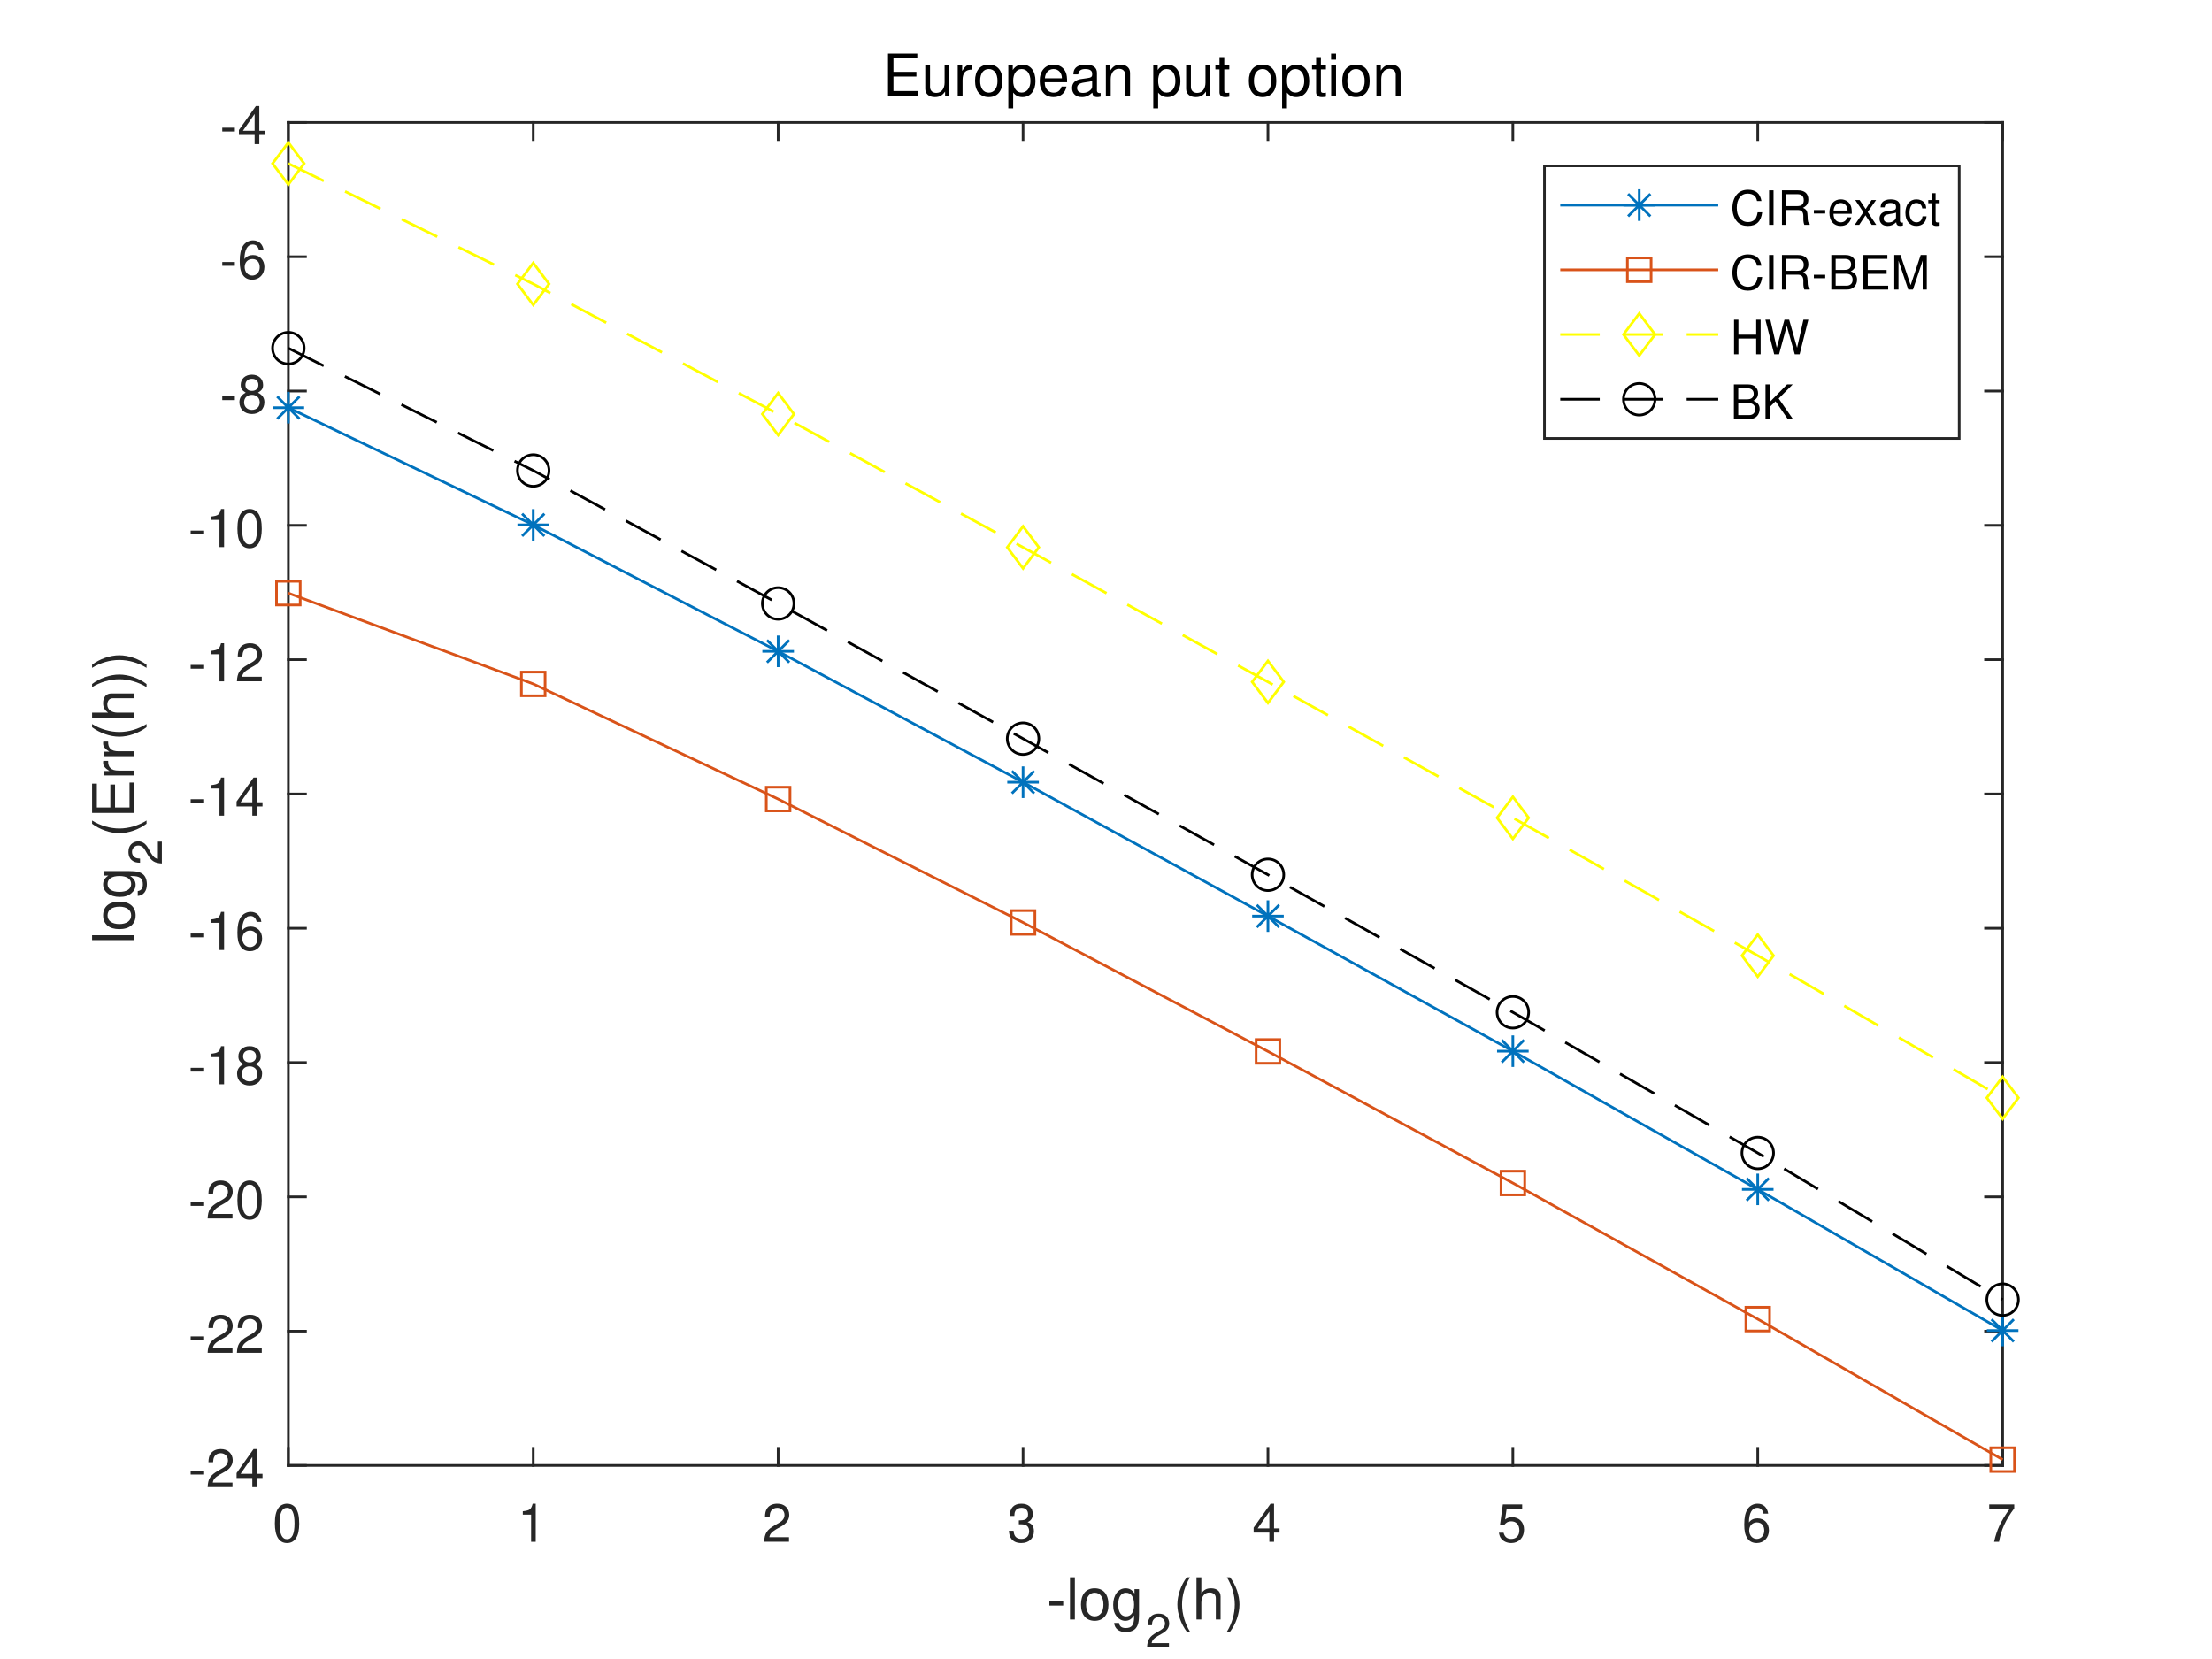 <?xml version="1.0" encoding="UTF-8"?>
<svg xmlns="http://www.w3.org/2000/svg" xmlns:xlink="http://www.w3.org/1999/xlink" width="419.999" height="314.999" viewBox="0 0 419.999 314.999">
<defs>
<g>
<g id="glyph-0-0">
<path d="M 2.75 -7.234 C 2.094 -7.234 1.484 -6.938 1.125 -6.438 C 0.656 -5.797 0.438 -4.844 0.438 -3.5 C 0.438 -1.062 1.234 0.234 2.75 0.234 C 4.25 0.234 5.062 -1.062 5.062 -3.438 C 5.062 -4.844 4.844 -5.781 4.375 -6.438 C 4.016 -6.938 3.422 -7.234 2.75 -7.234 Z M 2.75 -6.453 C 3.703 -6.453 4.172 -5.484 4.172 -3.516 C 4.172 -1.453 3.703 -0.5 2.734 -0.5 C 1.797 -0.5 1.328 -1.5 1.328 -3.484 C 1.328 -5.484 1.797 -6.453 2.75 -6.453 Z M 2.75 -6.453 "/>
</g>
<g id="glyph-0-1">
<path d="M 2.594 -5.156 L 2.594 0 L 3.469 0 L 3.469 -7.234 L 2.891 -7.234 C 2.578 -6.125 2.375 -5.969 1.016 -5.797 L 1.016 -5.156 Z M 2.594 -5.156 "/>
</g>
<g id="glyph-0-2">
<path d="M 5.062 -0.875 L 1.328 -0.875 C 1.422 -1.469 1.734 -1.844 2.609 -2.375 L 3.609 -2.938 C 4.594 -3.484 5.109 -4.234 5.109 -5.125 C 5.109 -5.719 4.875 -6.281 4.453 -6.672 C 4.031 -7.047 3.516 -7.234 2.844 -7.234 C 1.938 -7.234 1.266 -6.906 0.875 -6.297 C 0.625 -5.906 0.516 -5.453 0.5 -4.734 L 1.375 -4.734 C 1.406 -5.219 1.469 -5.516 1.594 -5.75 C 1.812 -6.188 2.281 -6.453 2.812 -6.453 C 3.609 -6.453 4.203 -5.875 4.203 -5.094 C 4.203 -4.516 3.875 -4.016 3.25 -3.656 L 2.328 -3.125 C 0.844 -2.266 0.422 -1.594 0.344 -0.016 L 5.062 -0.016 Z M 5.062 -0.875 "/>
</g>
<g id="glyph-0-3">
<path d="M 2.203 -3.328 L 2.688 -3.328 C 3.656 -3.328 4.156 -2.875 4.156 -2.016 C 4.156 -1.094 3.609 -0.547 2.703 -0.547 C 1.734 -0.547 1.266 -1.047 1.203 -2.094 L 0.312 -2.094 C 0.359 -1.516 0.453 -1.141 0.625 -0.812 C 1 -0.125 1.688 0.234 2.656 0.234 C 4.125 0.234 5.062 -0.656 5.062 -2.016 C 5.062 -2.938 4.703 -3.438 3.859 -3.734 C 4.516 -4.016 4.844 -4.516 4.844 -5.234 C 4.844 -6.484 4.047 -7.234 2.688 -7.234 C 1.266 -7.234 0.5 -6.438 0.469 -4.906 L 1.344 -4.906 C 1.359 -5.344 1.406 -5.594 1.516 -5.812 C 1.703 -6.219 2.156 -6.453 2.703 -6.453 C 3.484 -6.453 3.953 -5.984 3.953 -5.203 C 3.953 -4.703 3.766 -4.391 3.375 -4.219 C 3.141 -4.125 2.812 -4.078 2.203 -4.062 Z M 2.203 -3.328 "/>
</g>
<g id="glyph-0-4">
<path d="M 3.266 -1.75 L 3.266 0 L 4.156 0 L 4.156 -1.75 L 5.203 -1.75 L 5.203 -2.547 L 4.156 -2.547 L 4.156 -7.234 L 3.5 -7.234 L 0.281 -2.688 L 0.281 -1.75 Z M 3.266 -2.547 L 1.047 -2.547 L 3.266 -5.734 Z M 3.266 -2.547 "/>
</g>
<g id="glyph-0-5">
<path d="M 4.766 -7.094 L 1.094 -7.094 L 0.562 -3.234 L 1.375 -3.234 C 1.797 -3.719 2.125 -3.891 2.688 -3.891 C 3.641 -3.891 4.234 -3.234 4.234 -2.188 C 4.234 -1.172 3.641 -0.547 2.688 -0.547 C 1.906 -0.547 1.438 -0.938 1.234 -1.734 L 0.344 -1.734 C 0.469 -1.156 0.562 -0.875 0.781 -0.625 C 1.188 -0.078 1.906 0.234 2.703 0.234 C 4.125 0.234 5.125 -0.812 5.125 -2.312 C 5.125 -3.703 4.203 -4.672 2.844 -4.672 C 2.344 -4.672 1.938 -4.547 1.531 -4.234 L 1.812 -6.219 L 4.766 -6.219 Z M 4.766 -7.094 "/>
</g>
<g id="glyph-0-6">
<path d="M 4.984 -5.344 C 4.812 -6.531 4.047 -7.234 2.969 -7.234 C 2.188 -7.234 1.484 -6.844 1.062 -6.203 C 0.625 -5.484 0.438 -4.609 0.438 -3.297 C 0.438 -2.078 0.594 -1.312 1.031 -0.672 C 1.406 -0.078 2.031 0.234 2.812 0.234 C 4.156 0.234 5.125 -0.781 5.125 -2.188 C 5.125 -3.516 4.234 -4.453 2.953 -4.453 C 2.266 -4.453 1.703 -4.203 1.328 -3.672 C 1.344 -5.453 1.906 -6.453 2.906 -6.453 C 3.531 -6.453 3.953 -6.047 4.094 -5.344 Z M 2.844 -3.688 C 3.703 -3.688 4.234 -3.078 4.234 -2.125 C 4.234 -1.203 3.625 -0.547 2.812 -0.547 C 2 -0.547 1.375 -1.234 1.375 -2.156 C 1.375 -3.062 1.984 -3.688 2.844 -3.688 Z M 2.844 -3.688 "/>
</g>
<g id="glyph-0-7">
<path d="M 5.203 -7.094 L 0.453 -7.094 L 0.453 -6.219 L 4.297 -6.219 C 2.594 -3.812 1.906 -2.328 1.375 0 L 2.312 0 C 2.703 -2.266 3.594 -4.219 5.203 -6.344 Z M 5.203 -7.094 "/>
</g>
<g id="glyph-0-8">
<path d="M 2.844 -3.125 L 0.453 -3.125 L 0.453 -2.406 L 2.844 -2.406 Z M 2.844 -3.125 "/>
</g>
<g id="glyph-0-9">
<path d="M 3.906 -3.812 C 4.656 -4.266 4.875 -4.625 4.875 -5.297 C 4.875 -6.438 4.016 -7.234 2.75 -7.234 C 1.5 -7.234 0.625 -6.438 0.625 -5.312 C 0.625 -4.625 0.844 -4.266 1.578 -3.812 C 0.766 -3.406 0.375 -2.812 0.375 -2.016 C 0.375 -0.688 1.344 0.234 2.75 0.234 C 4.156 0.234 5.125 -0.688 5.125 -2.016 C 5.125 -2.812 4.734 -3.406 3.906 -3.812 Z M 2.75 -6.453 C 3.5 -6.453 3.984 -6 3.984 -5.281 C 3.984 -4.594 3.484 -4.156 2.75 -4.156 C 2 -4.156 1.516 -4.594 1.516 -5.297 C 1.516 -6 2 -6.453 2.75 -6.453 Z M 2.75 -3.406 C 3.625 -3.406 4.234 -2.828 4.234 -1.984 C 4.234 -1.125 3.641 -0.547 2.734 -0.547 C 1.875 -0.547 1.266 -1.141 1.266 -1.984 C 1.266 -2.844 1.859 -3.406 2.75 -3.406 Z M 2.75 -3.406 "/>
</g>
<g id="glyph-1-0">
<path d="M 3.125 -3.438 L 0.5 -3.438 L 0.5 -2.641 L 3.125 -2.641 Z M 3.125 -3.438 "/>
</g>
<g id="glyph-1-1">
<path d="M 1.672 -8.016 L 0.75 -8.016 L 0.75 0 L 1.672 0 Z M 1.672 -8.016 "/>
</g>
<g id="glyph-1-2">
<path d="M 2.984 -5.922 C 1.359 -5.922 0.391 -4.781 0.391 -2.844 C 0.391 -0.891 1.359 0.25 3 0.25 C 4.625 0.25 5.609 -0.906 5.609 -2.797 C 5.609 -4.797 4.656 -5.922 2.984 -5.922 Z M 3 -5.078 C 4.031 -5.078 4.656 -4.234 4.656 -2.812 C 4.656 -1.438 4.016 -0.594 3 -0.594 C 1.984 -0.594 1.359 -1.438 1.359 -2.844 C 1.359 -4.234 1.984 -5.078 3 -5.078 Z M 3 -5.078 "/>
</g>
<g id="glyph-1-3">
<path d="M 4.438 -5.766 L 4.438 -4.922 C 3.984 -5.625 3.469 -5.922 2.75 -5.922 C 1.359 -5.922 0.391 -4.625 0.391 -2.781 C 0.391 -1.812 0.609 -1.109 1.109 -0.531 C 1.547 -0.016 2.094 0.25 2.688 0.25 C 3.375 0.25 3.875 -0.062 4.359 -0.781 L 4.359 -0.484 C 4.359 1.062 3.922 1.625 2.781 1.625 C 2 1.625 1.594 1.312 1.5 0.656 L 0.578 0.656 C 0.656 1.734 1.5 2.391 2.766 2.391 C 3.609 2.391 4.312 2.125 4.688 1.656 C 5.125 1.125 5.297 0.406 5.297 -0.953 L 5.297 -5.766 Z M 2.844 -5.078 C 3.812 -5.078 4.359 -4.266 4.359 -2.812 C 4.359 -1.406 3.797 -0.594 2.844 -0.594 C 1.891 -0.594 1.344 -1.422 1.344 -2.844 C 1.344 -4.25 1.891 -5.078 2.844 -5.078 Z M 2.844 -5.078 "/>
</g>
<g id="glyph-1-4">
<path d="M 2.594 -8.016 C 1.5 -6.578 0.797 -4.578 0.797 -2.844 C 0.797 -1.109 1.5 0.891 2.594 2.328 L 3.203 2.328 C 2.234 0.766 1.688 -1.094 1.688 -2.844 C 1.688 -4.594 2.234 -6.453 3.203 -8.016 Z M 2.594 -8.016 "/>
</g>
<g id="glyph-1-5">
<path d="M 0.766 -8.016 L 0.766 0 L 1.688 0 L 1.688 -3.172 C 1.688 -4.359 2.297 -5.125 3.25 -5.125 C 3.547 -5.125 3.844 -5.031 4.062 -4.875 C 4.328 -4.672 4.438 -4.406 4.438 -4 L 4.438 0 L 5.344 0 L 5.344 -4.359 C 5.344 -5.328 4.656 -5.922 3.531 -5.922 C 2.719 -5.922 2.219 -5.672 1.688 -4.969 L 1.688 -8.016 Z M 0.766 -8.016 "/>
</g>
<g id="glyph-1-6">
<path d="M 1.016 2.328 C 2.125 0.891 2.812 -1.109 2.812 -2.844 C 2.812 -4.578 2.125 -6.578 1.016 -8.016 L 0.422 -8.016 C 1.391 -6.453 1.922 -4.594 1.922 -2.844 C 1.922 -1.094 1.391 0.766 0.422 2.328 Z M 1.016 2.328 "/>
</g>
<g id="glyph-1-7">
<path d="M 2.016 -3.656 L 6.375 -3.656 L 6.375 -4.547 L 2.016 -4.547 L 2.016 -7.109 L 6.547 -7.109 L 6.547 -8.016 L 0.984 -8.016 L 0.984 0 L 6.75 0 L 6.75 -0.906 L 2.016 -0.906 Z M 2.016 -3.656 "/>
</g>
<g id="glyph-1-8">
<path d="M 5.297 0 L 5.297 -5.766 L 4.391 -5.766 L 4.391 -2.5 C 4.391 -1.312 3.766 -0.547 2.812 -0.547 C 2.094 -0.547 1.625 -0.984 1.625 -1.688 L 1.625 -5.766 L 0.719 -5.766 L 0.719 -1.312 C 0.719 -0.359 1.438 0.25 2.547 0.25 C 3.406 0.25 3.938 -0.047 4.484 -0.797 L 4.484 0 Z M 5.297 0 "/>
</g>
<g id="glyph-1-9">
<path d="M 0.766 -5.766 L 0.766 0 L 1.688 0 L 1.688 -2.984 C 1.688 -4.375 2.266 -5 3.531 -4.969 L 3.531 -5.891 C 3.375 -5.922 3.281 -5.922 3.172 -5.922 C 2.578 -5.922 2.141 -5.578 1.609 -4.719 L 1.609 -5.766 Z M 0.766 -5.766 "/>
</g>
<g id="glyph-1-10">
<path d="M 0.594 2.391 L 1.516 2.391 L 1.516 -0.609 C 2 -0.016 2.547 0.25 3.281 0.25 C 4.781 0.25 5.75 -0.953 5.75 -2.781 C 5.75 -4.719 4.812 -5.922 3.281 -5.922 C 2.5 -5.922 1.875 -5.578 1.438 -4.891 L 1.438 -5.766 L 0.594 -5.766 Z M 3.125 -5.078 C 4.141 -5.078 4.797 -4.188 4.797 -2.812 C 4.797 -1.5 4.125 -0.609 3.125 -0.609 C 2.141 -0.609 1.516 -1.484 1.516 -2.844 C 1.516 -4.188 2.141 -5.078 3.125 -5.078 Z M 3.125 -5.078 "/>
</g>
<g id="glyph-1-11">
<path d="M 5.641 -2.578 C 5.641 -3.453 5.578 -3.984 5.406 -4.406 C 5.031 -5.359 4.156 -5.922 3.078 -5.922 C 1.469 -5.922 0.438 -4.703 0.438 -2.812 C 0.438 -0.906 1.438 0.25 3.062 0.25 C 4.375 0.25 5.297 -0.5 5.516 -1.75 L 4.594 -1.75 C 4.344 -0.984 3.828 -0.594 3.094 -0.594 C 2.516 -0.594 2.016 -0.859 1.703 -1.344 C 1.484 -1.672 1.406 -2 1.391 -2.578 Z M 1.422 -3.328 C 1.5 -4.391 2.141 -5.078 3.062 -5.078 C 4 -5.078 4.656 -4.359 4.656 -3.328 Z M 1.422 -3.328 "/>
</g>
<g id="glyph-1-12">
<path d="M 5.891 -0.531 C 5.781 -0.516 5.734 -0.516 5.688 -0.516 C 5.375 -0.516 5.188 -0.688 5.188 -0.969 L 5.188 -4.359 C 5.188 -5.375 4.438 -5.922 3.031 -5.922 C 2.172 -5.922 1.5 -5.688 1.109 -5.266 C 0.844 -4.969 0.734 -4.625 0.719 -4.062 L 1.641 -4.062 C 1.719 -4.766 2.141 -5.078 2.984 -5.078 C 3.828 -5.078 4.281 -4.781 4.281 -4.219 L 4.281 -3.984 C 4.266 -3.594 4.062 -3.438 3.328 -3.344 C 2.031 -3.172 1.828 -3.141 1.469 -2.984 C 0.797 -2.703 0.469 -2.203 0.469 -1.453 C 0.469 -0.406 1.188 0.25 2.359 0.25 C 3.078 0.25 3.656 0 4.312 -0.594 C 4.375 0 4.656 0.25 5.266 0.25 C 5.453 0.25 5.578 0.234 5.891 0.156 Z M 4.281 -1.812 C 4.281 -1.5 4.188 -1.312 3.922 -1.062 C 3.547 -0.719 3.094 -0.547 2.547 -0.547 C 1.844 -0.547 1.422 -0.891 1.422 -1.469 C 1.422 -2.078 1.812 -2.391 2.812 -2.531 C 3.781 -2.656 3.969 -2.703 4.281 -2.844 Z M 4.281 -1.812 "/>
</g>
<g id="glyph-1-13">
<path d="M 0.766 -5.766 L 0.766 0 L 1.688 0 L 1.688 -3.172 C 1.688 -4.359 2.312 -5.125 3.25 -5.125 C 3.984 -5.125 4.438 -4.688 4.438 -4 L 4.438 0 L 5.359 0 L 5.359 -4.359 C 5.359 -5.312 4.641 -5.922 3.531 -5.922 C 2.672 -5.922 2.125 -5.594 1.609 -4.797 L 1.609 -5.766 Z M 0.766 -5.766 "/>
</g>
<g id="glyph-1-14">
</g>
<g id="glyph-1-15">
<path d="M 2.797 -5.766 L 1.844 -5.766 L 1.844 -7.344 L 0.938 -7.344 L 0.938 -5.766 L 0.156 -5.766 L 0.156 -5.016 L 0.938 -5.016 L 0.938 -0.656 C 0.938 -0.062 1.328 0.25 2.047 0.25 C 2.281 0.25 2.484 0.234 2.797 0.172 L 2.797 -0.594 C 2.656 -0.562 2.547 -0.547 2.359 -0.547 C 1.953 -0.547 1.844 -0.656 1.844 -1.062 L 1.844 -5.016 L 2.797 -5.016 Z M 2.797 -5.766 "/>
</g>
<g id="glyph-1-16">
<path d="M 1.656 -5.766 L 0.734 -5.766 L 0.734 0 L 1.656 0 Z M 1.656 -8.016 L 0.719 -8.016 L 0.719 -6.859 L 1.656 -6.859 Z M 1.656 -8.016 "/>
</g>
<g id="glyph-2-0">
<path d="M 4.453 -0.766 L 1.172 -0.766 C 1.25 -1.297 1.531 -1.625 2.297 -2.094 L 3.172 -2.594 C 4.047 -3.062 4.5 -3.719 4.5 -4.5 C 4.5 -5.031 4.281 -5.531 3.922 -5.875 C 3.547 -6.203 3.094 -6.359 2.5 -6.359 C 1.703 -6.359 1.125 -6.078 0.781 -5.531 C 0.547 -5.203 0.453 -4.797 0.438 -4.156 L 1.219 -4.156 C 1.234 -4.594 1.297 -4.844 1.406 -5.062 C 1.594 -5.438 2 -5.688 2.469 -5.688 C 3.172 -5.688 3.703 -5.172 3.703 -4.484 C 3.703 -3.969 3.406 -3.531 2.859 -3.219 L 2.047 -2.75 C 0.75 -2 0.375 -1.406 0.297 -0.016 L 4.453 -0.016 Z M 4.453 -0.766 "/>
</g>
<g id="glyph-3-0">
<path d="M -8.016 -1.672 L -8.016 -0.75 L 0 -0.75 L 0 -1.672 Z M -8.016 -1.672 "/>
</g>
<g id="glyph-3-1">
<path d="M -5.922 -2.984 C -5.922 -1.359 -4.781 -0.391 -2.844 -0.391 C -0.891 -0.391 0.25 -1.359 0.25 -3 C 0.25 -4.625 -0.906 -5.609 -2.797 -5.609 C -4.797 -5.609 -5.922 -4.656 -5.922 -2.984 Z M -5.078 -3 C -5.078 -4.031 -4.234 -4.656 -2.812 -4.656 C -1.438 -4.656 -0.594 -4.016 -0.594 -3 C -0.594 -1.984 -1.438 -1.359 -2.844 -1.359 C -4.234 -1.359 -5.078 -1.984 -5.078 -3 Z M -5.078 -3 "/>
</g>
<g id="glyph-3-2">
<path d="M -5.766 -4.438 L -4.922 -4.438 C -5.625 -3.984 -5.922 -3.469 -5.922 -2.75 C -5.922 -1.359 -4.625 -0.391 -2.781 -0.391 C -1.812 -0.391 -1.109 -0.609 -0.531 -1.109 C -0.016 -1.547 0.25 -2.094 0.25 -2.688 C 0.25 -3.375 -0.062 -3.875 -0.781 -4.359 L -0.484 -4.359 C 1.062 -4.359 1.625 -3.922 1.625 -2.781 C 1.625 -2 1.312 -1.594 0.656 -1.5 L 0.656 -0.578 C 1.734 -0.656 2.391 -1.5 2.391 -2.766 C 2.391 -3.609 2.125 -4.312 1.656 -4.688 C 1.125 -5.125 0.406 -5.297 -0.953 -5.297 L -5.766 -5.297 Z M -5.078 -2.844 C -5.078 -3.812 -4.266 -4.359 -2.812 -4.359 C -1.406 -4.359 -0.594 -3.797 -0.594 -2.844 C -0.594 -1.891 -1.422 -1.344 -2.844 -1.344 C -4.25 -1.344 -5.078 -1.891 -5.078 -2.844 Z M -5.078 -2.844 "/>
</g>
<g id="glyph-3-3">
<path d="M -8.016 -2.594 C -6.578 -1.5 -4.578 -0.797 -2.844 -0.797 C -1.109 -0.797 0.891 -1.5 2.328 -2.594 L 2.328 -3.203 C 0.766 -2.234 -1.094 -1.688 -2.844 -1.688 C -4.594 -1.688 -6.453 -2.234 -8.016 -3.203 Z M -8.016 -2.594 "/>
</g>
<g id="glyph-3-4">
<path d="M -3.656 -2.016 L -3.656 -6.375 L -4.547 -6.375 L -4.547 -2.016 L -7.109 -2.016 L -7.109 -6.547 L -8.016 -6.547 L -8.016 -0.984 L 0 -0.984 L 0 -6.75 L -0.906 -6.75 L -0.906 -2.016 Z M -3.656 -2.016 "/>
</g>
<g id="glyph-3-5">
<path d="M -5.766 -0.766 L 0 -0.766 L 0 -1.688 L -2.984 -1.688 C -4.375 -1.688 -5 -2.266 -4.969 -3.531 L -5.891 -3.531 C -5.922 -3.375 -5.922 -3.281 -5.922 -3.172 C -5.922 -2.578 -5.578 -2.141 -4.719 -1.609 L -5.766 -1.609 Z M -5.766 -0.766 "/>
</g>
<g id="glyph-3-6">
<path d="M -8.016 -0.766 L 0 -0.766 L 0 -1.688 L -3.172 -1.688 C -4.359 -1.688 -5.125 -2.297 -5.125 -3.25 C -5.125 -3.547 -5.031 -3.844 -4.875 -4.062 C -4.672 -4.328 -4.406 -4.438 -4 -4.438 L 0 -4.438 L 0 -5.344 L -4.359 -5.344 C -5.328 -5.344 -5.922 -4.656 -5.922 -3.531 C -5.922 -2.719 -5.672 -2.219 -4.969 -1.688 L -8.016 -1.688 Z M -8.016 -0.766 "/>
</g>
<g id="glyph-3-7">
<path d="M 2.328 -1.016 C 0.891 -2.125 -1.109 -2.812 -2.844 -2.812 C -4.578 -2.812 -6.578 -2.125 -8.016 -1.016 L -8.016 -0.422 C -6.453 -1.391 -4.594 -1.922 -2.844 -1.922 C -1.094 -1.922 0.766 -1.391 2.328 -0.422 Z M 2.328 -1.016 "/>
</g>
<g id="glyph-4-0">
<path d="M -0.766 -4.453 L -0.766 -1.172 C -1.297 -1.25 -1.625 -1.531 -2.094 -2.297 L -2.594 -3.172 C -3.062 -4.047 -3.719 -4.5 -4.5 -4.5 C -5.031 -4.5 -5.531 -4.281 -5.875 -3.922 C -6.203 -3.547 -6.359 -3.094 -6.359 -2.5 C -6.359 -1.703 -6.078 -1.125 -5.531 -0.781 C -5.203 -0.547 -4.797 -0.453 -4.156 -0.438 L -4.156 -1.219 C -4.594 -1.234 -4.844 -1.297 -5.062 -1.406 C -5.438 -1.594 -5.688 -2 -5.688 -2.469 C -5.688 -3.172 -5.172 -3.703 -4.484 -3.703 C -3.969 -3.703 -3.531 -3.406 -3.219 -2.859 L -2.75 -2.047 C -2 -0.75 -1.406 -0.375 -0.016 -0.297 L -0.016 -4.453 Z M -0.766 -4.453 "/>
</g>
<g id="glyph-5-0">
<path d="M 5.953 -4.531 C 5.703 -5.969 4.875 -6.672 3.422 -6.672 C 2.547 -6.672 1.844 -6.391 1.344 -5.844 C 0.75 -5.203 0.438 -4.266 0.438 -3.203 C 0.438 -2.125 0.766 -1.203 1.375 -0.562 C 1.891 -0.031 2.531 0.203 3.391 0.203 C 5 0.203 5.891 -0.656 6.094 -2.391 L 5.234 -2.391 C 5.156 -1.938 5.062 -1.641 4.938 -1.375 C 4.656 -0.844 4.109 -0.531 3.406 -0.531 C 2.094 -0.531 1.266 -1.578 1.266 -3.219 C 1.266 -4.891 2.047 -5.938 3.328 -5.938 C 3.859 -5.938 4.359 -5.781 4.625 -5.516 C 4.875 -5.297 5 -5.016 5.109 -4.531 Z M 5.953 -4.531 "/>
</g>
<g id="glyph-5-1">
<path d="M 1.75 -6.562 L 0.906 -6.562 L 0.906 0 L 1.75 0 Z M 1.75 -6.562 "/>
</g>
<g id="glyph-5-2">
<path d="M 1.672 -2.828 L 3.828 -2.828 C 4.578 -2.828 4.906 -2.469 4.906 -1.656 L 4.906 -1.078 C 4.906 -0.672 4.984 -0.266 5.094 0 L 6.109 0 L 6.109 -0.203 C 5.797 -0.422 5.734 -0.656 5.719 -1.531 C 5.703 -2.609 5.531 -2.938 4.828 -3.234 C 5.562 -3.609 5.859 -4.047 5.859 -4.812 C 5.859 -5.938 5.156 -6.562 3.859 -6.562 L 0.844 -6.562 L 0.844 0 L 1.672 0 Z M 1.672 -3.562 L 1.672 -5.828 L 3.703 -5.828 C 4.172 -5.828 4.438 -5.75 4.641 -5.578 C 4.875 -5.375 4.984 -5.078 4.984 -4.703 C 4.984 -3.922 4.594 -3.562 3.703 -3.562 Z M 1.672 -3.562 "/>
</g>
<g id="glyph-5-3">
<path d="M 2.562 -2.812 L 0.406 -2.812 L 0.406 -2.156 L 2.562 -2.156 Z M 2.562 -2.812 "/>
</g>
<g id="glyph-5-4">
<path d="M 4.609 -2.109 C 4.609 -2.828 4.562 -3.266 4.422 -3.609 C 4.125 -4.391 3.406 -4.844 2.516 -4.844 C 1.203 -4.844 0.359 -3.859 0.359 -2.297 C 0.359 -0.734 1.172 0.203 2.5 0.203 C 3.578 0.203 4.328 -0.406 4.516 -1.438 L 3.766 -1.438 C 3.562 -0.812 3.125 -0.484 2.531 -0.484 C 2.047 -0.484 1.641 -0.703 1.391 -1.094 C 1.219 -1.375 1.156 -1.641 1.141 -2.109 Z M 1.156 -2.719 C 1.219 -3.594 1.75 -4.156 2.516 -4.156 C 3.281 -4.156 3.812 -3.562 3.812 -2.719 Z M 1.156 -2.719 "/>
</g>
<g id="glyph-5-5">
<path d="M 2.625 -2.438 L 4.219 -4.719 L 3.359 -4.719 L 2.234 -3 L 1.094 -4.719 L 0.25 -4.719 L 1.812 -2.406 L 0.156 0 L 1.016 0 L 2.203 -1.812 L 3.391 0 L 4.25 0 Z M 2.625 -2.438 "/>
</g>
<g id="glyph-5-6">
<path d="M 4.812 -0.438 C 4.734 -0.422 4.703 -0.422 4.656 -0.422 C 4.391 -0.422 4.25 -0.562 4.25 -0.797 L 4.25 -3.562 C 4.25 -4.406 3.641 -4.844 2.469 -4.844 C 1.781 -4.844 1.234 -4.656 0.906 -4.297 C 0.688 -4.062 0.609 -3.781 0.578 -3.328 L 1.344 -3.328 C 1.406 -3.891 1.75 -4.156 2.453 -4.156 C 3.125 -4.156 3.5 -3.906 3.5 -3.453 L 3.5 -3.266 C 3.484 -2.938 3.328 -2.812 2.719 -2.734 C 1.656 -2.594 1.5 -2.562 1.203 -2.453 C 0.656 -2.219 0.375 -1.797 0.375 -1.188 C 0.375 -0.328 0.969 0.203 1.922 0.203 C 2.516 0.203 3 0 3.531 -0.484 C 3.578 0 3.812 0.203 4.297 0.203 C 4.469 0.203 4.562 0.188 4.812 0.125 Z M 3.5 -1.484 C 3.5 -1.234 3.422 -1.078 3.203 -0.875 C 2.891 -0.594 2.531 -0.453 2.094 -0.453 C 1.5 -0.453 1.156 -0.734 1.156 -1.203 C 1.156 -1.703 1.484 -1.953 2.297 -2.062 C 3.094 -2.172 3.25 -2.219 3.5 -2.328 Z M 3.5 -1.484 "/>
</g>
<g id="glyph-5-7">
<path d="M 4.234 -3.125 C 4.203 -3.594 4.109 -3.891 3.922 -4.156 C 3.594 -4.594 3.031 -4.844 2.375 -4.844 C 1.094 -4.844 0.281 -3.844 0.281 -2.281 C 0.281 -0.75 1.094 0.203 2.359 0.203 C 3.484 0.203 4.203 -0.469 4.297 -1.625 L 3.531 -1.625 C 3.406 -0.859 3.031 -0.484 2.391 -0.484 C 1.562 -0.484 1.062 -1.156 1.062 -2.281 C 1.062 -3.453 1.547 -4.156 2.359 -4.156 C 3 -4.156 3.391 -3.781 3.484 -3.125 Z M 4.234 -3.125 "/>
</g>
<g id="glyph-5-8">
<path d="M 2.281 -4.719 L 1.516 -4.719 L 1.516 -6.016 L 0.766 -6.016 L 0.766 -4.719 L 0.125 -4.719 L 0.125 -4.109 L 0.766 -4.109 L 0.766 -0.547 C 0.766 -0.047 1.094 0.203 1.672 0.203 C 1.875 0.203 2.031 0.188 2.281 0.141 L 2.281 -0.484 C 2.172 -0.453 2.078 -0.453 1.922 -0.453 C 1.609 -0.453 1.516 -0.547 1.516 -0.875 L 1.516 -4.109 L 2.281 -4.109 Z M 2.281 -4.719 "/>
</g>
<g id="glyph-5-9">
<path d="M 0.719 0 L 3.672 0 C 4.297 0 4.75 -0.172 5.109 -0.547 C 5.422 -0.891 5.609 -1.359 5.609 -1.875 C 5.609 -2.656 5.25 -3.141 4.406 -3.469 C 5.016 -3.75 5.312 -4.219 5.312 -4.891 C 5.312 -5.375 5.141 -5.797 4.797 -6.109 C 4.453 -6.422 4 -6.562 3.375 -6.562 L 0.719 -6.562 Z M 1.547 -3.734 L 1.547 -5.828 L 3.172 -5.828 C 3.641 -5.828 3.891 -5.766 4.125 -5.594 C 4.359 -5.406 4.484 -5.141 4.484 -4.781 C 4.484 -4.422 4.359 -4.156 4.125 -3.969 C 3.891 -3.797 3.641 -3.734 3.172 -3.734 Z M 1.547 -0.734 L 1.547 -3 L 3.594 -3 C 4.328 -3 4.766 -2.578 4.766 -1.859 C 4.766 -1.156 4.328 -0.734 3.594 -0.734 Z M 1.547 -0.734 "/>
</g>
<g id="glyph-5-10">
<path d="M 1.641 -2.984 L 5.219 -2.984 L 5.219 -3.719 L 1.641 -3.719 L 1.641 -5.828 L 5.359 -5.828 L 5.359 -6.562 L 0.812 -6.562 L 0.812 0 L 5.516 0 L 5.516 -0.734 L 1.641 -0.734 Z M 1.641 -2.984 "/>
</g>
<g id="glyph-5-11">
<path d="M 4.219 0 L 6.062 -5.5 L 6.062 0 L 6.844 0 L 6.844 -6.562 L 5.688 -6.562 L 3.781 -0.844 L 1.844 -6.562 L 0.672 -6.562 L 0.672 0 L 1.469 0 L 1.469 -5.5 L 3.328 0 Z M 4.219 0 "/>
</g>
<g id="glyph-5-12">
<path d="M 4.953 -2.984 L 4.953 0 L 5.797 0 L 5.797 -6.562 L 4.953 -6.562 L 4.953 -3.719 L 1.578 -3.719 L 1.578 -6.562 L 0.75 -6.562 L 0.75 0 L 1.578 0 L 1.578 -2.984 Z M 4.953 -2.984 "/>
</g>
<g id="glyph-5-13">
<path d="M 6.703 0 L 8.359 -6.562 L 7.422 -6.562 L 6.219 -1.234 L 4.719 -6.562 L 3.828 -6.562 L 2.359 -1.234 L 1.141 -6.562 L 0.203 -6.562 L 1.875 0 L 2.797 0 L 4.266 -5.391 L 5.781 0 Z M 6.703 0 "/>
</g>
<g id="glyph-5-14">
<path d="M 1.547 -2.297 L 2.625 -3.359 L 4.938 0 L 5.922 0 L 3.219 -3.891 L 5.891 -6.562 L 4.812 -6.562 L 1.547 -3.234 L 1.547 -6.562 L 0.719 -6.562 L 0.719 0 L 1.547 0 Z M 1.547 -2.297 "/>
</g>
</g>
</defs>
<rect x="-42" y="-31.5" width="503.999" height="377.999" fill="rgb(100%, 100%, 100%)" fill-opacity="1"/>
<rect x="-42" y="-31.5" width="503.999" height="377.999" fill="rgb(100%, 100%, 100%)" fill-opacity="1"/>
<path fill-rule="nonzero" fill="rgb(100%, 100%, 100%)" fill-opacity="1" d="M 54.75 278.25 L 380.25 278.25 L 380.25 23.25 L 54.75 23.25 Z M 54.75 278.25 "/>
<path fill="none" stroke-width="5.003" stroke-linecap="square" stroke-linejoin="round" stroke="rgb(14.893%, 14.893%, 14.893%)" stroke-opacity="1" stroke-miterlimit="10" d="M 547.5 367.49 L 3802.5 367.49 " transform="matrix(0.1, 0, 0, -0.1, 0, 314.999)"/>
<path fill="none" stroke-width="5.003" stroke-linecap="square" stroke-linejoin="round" stroke="rgb(14.893%, 14.893%, 14.893%)" stroke-opacity="1" stroke-miterlimit="10" d="M 547.5 2917.49 L 3802.5 2917.49 " transform="matrix(0.1, 0, 0, -0.1, 0, 314.999)"/>
<path fill="none" stroke-width="5.003" stroke-linecap="square" stroke-linejoin="round" stroke="rgb(14.893%, 14.893%, 14.893%)" stroke-opacity="1" stroke-miterlimit="10" d="M 547.5 367.49 L 547.5 400.068 " transform="matrix(0.1, 0, 0, -0.1, 0, 314.999)"/>
<path fill="none" stroke-width="5.003" stroke-linecap="square" stroke-linejoin="round" stroke="rgb(14.893%, 14.893%, 14.893%)" stroke-opacity="1" stroke-miterlimit="10" d="M 1012.5 367.49 L 1012.5 400.068 " transform="matrix(0.1, 0, 0, -0.1, 0, 314.999)"/>
<path fill="none" stroke-width="5.003" stroke-linecap="square" stroke-linejoin="round" stroke="rgb(14.893%, 14.893%, 14.893%)" stroke-opacity="1" stroke-miterlimit="10" d="M 1477.5 367.49 L 1477.5 400.068 " transform="matrix(0.1, 0, 0, -0.1, 0, 314.999)"/>
<path fill="none" stroke-width="5.003" stroke-linecap="square" stroke-linejoin="round" stroke="rgb(14.893%, 14.893%, 14.893%)" stroke-opacity="1" stroke-miterlimit="10" d="M 1942.5 367.49 L 1942.5 400.068 " transform="matrix(0.1, 0, 0, -0.1, 0, 314.999)"/>
<path fill="none" stroke-width="5.003" stroke-linecap="square" stroke-linejoin="round" stroke="rgb(14.893%, 14.893%, 14.893%)" stroke-opacity="1" stroke-miterlimit="10" d="M 2407.5 367.49 L 2407.5 400.068 " transform="matrix(0.1, 0, 0, -0.1, 0, 314.999)"/>
<path fill="none" stroke-width="5.003" stroke-linecap="square" stroke-linejoin="round" stroke="rgb(14.893%, 14.893%, 14.893%)" stroke-opacity="1" stroke-miterlimit="10" d="M 2872.5 367.49 L 2872.5 400.068 " transform="matrix(0.1, 0, 0, -0.1, 0, 314.999)"/>
<path fill="none" stroke-width="5.003" stroke-linecap="square" stroke-linejoin="round" stroke="rgb(14.893%, 14.893%, 14.893%)" stroke-opacity="1" stroke-miterlimit="10" d="M 3337.5 367.49 L 3337.5 400.068 " transform="matrix(0.1, 0, 0, -0.1, 0, 314.999)"/>
<path fill="none" stroke-width="5.003" stroke-linecap="square" stroke-linejoin="round" stroke="rgb(14.893%, 14.893%, 14.893%)" stroke-opacity="1" stroke-miterlimit="10" d="M 3802.5 367.49 L 3802.5 400.068 " transform="matrix(0.1, 0, 0, -0.1, 0, 314.999)"/>
<path fill="none" stroke-width="5.003" stroke-linecap="square" stroke-linejoin="round" stroke="rgb(14.893%, 14.893%, 14.893%)" stroke-opacity="1" stroke-miterlimit="10" d="M 547.5 2917.49 L 547.5 2884.951 " transform="matrix(0.1, 0, 0, -0.1, 0, 314.999)"/>
<path fill="none" stroke-width="5.003" stroke-linecap="square" stroke-linejoin="round" stroke="rgb(14.893%, 14.893%, 14.893%)" stroke-opacity="1" stroke-miterlimit="10" d="M 1012.5 2917.49 L 1012.5 2884.951 " transform="matrix(0.1, 0, 0, -0.1, 0, 314.999)"/>
<path fill="none" stroke-width="5.003" stroke-linecap="square" stroke-linejoin="round" stroke="rgb(14.893%, 14.893%, 14.893%)" stroke-opacity="1" stroke-miterlimit="10" d="M 1477.5 2917.49 L 1477.5 2884.951 " transform="matrix(0.1, 0, 0, -0.1, 0, 314.999)"/>
<path fill="none" stroke-width="5.003" stroke-linecap="square" stroke-linejoin="round" stroke="rgb(14.893%, 14.893%, 14.893%)" stroke-opacity="1" stroke-miterlimit="10" d="M 1942.5 2917.49 L 1942.5 2884.951 " transform="matrix(0.1, 0, 0, -0.1, 0, 314.999)"/>
<path fill="none" stroke-width="5.003" stroke-linecap="square" stroke-linejoin="round" stroke="rgb(14.893%, 14.893%, 14.893%)" stroke-opacity="1" stroke-miterlimit="10" d="M 2407.5 2917.49 L 2407.5 2884.951 " transform="matrix(0.1, 0, 0, -0.1, 0, 314.999)"/>
<path fill="none" stroke-width="5.003" stroke-linecap="square" stroke-linejoin="round" stroke="rgb(14.893%, 14.893%, 14.893%)" stroke-opacity="1" stroke-miterlimit="10" d="M 2872.5 2917.49 L 2872.5 2884.951 " transform="matrix(0.1, 0, 0, -0.1, 0, 314.999)"/>
<path fill="none" stroke-width="5.003" stroke-linecap="square" stroke-linejoin="round" stroke="rgb(14.893%, 14.893%, 14.893%)" stroke-opacity="1" stroke-miterlimit="10" d="M 3337.5 2917.49 L 3337.5 2884.951 " transform="matrix(0.1, 0, 0, -0.1, 0, 314.999)"/>
<path fill="none" stroke-width="5.003" stroke-linecap="square" stroke-linejoin="round" stroke="rgb(14.893%, 14.893%, 14.893%)" stroke-opacity="1" stroke-miterlimit="10" d="M 3802.5 2917.49 L 3802.5 2884.951 " transform="matrix(0.1, 0, 0, -0.1, 0, 314.999)"/>
<g fill="rgb(14.893%, 14.893%, 14.893%)" fill-opacity="1">
<use xlink:href="#glyph-0-0" x="51.75" y="292.749"/>
</g>
<g fill="rgb(14.893%, 14.893%, 14.893%)" fill-opacity="1">
<use xlink:href="#glyph-0-1" x="98.25" y="292.749"/>
</g>
<g fill="rgb(14.893%, 14.893%, 14.893%)" fill-opacity="1">
<use xlink:href="#glyph-0-2" x="144.75" y="292.749"/>
</g>
<g fill="rgb(14.893%, 14.893%, 14.893%)" fill-opacity="1">
<use xlink:href="#glyph-0-3" x="191.25" y="292.749"/>
</g>
<g fill="rgb(14.893%, 14.893%, 14.893%)" fill-opacity="1">
<use xlink:href="#glyph-0-4" x="237.75" y="292.749"/>
</g>
<g fill="rgb(14.893%, 14.893%, 14.893%)" fill-opacity="1">
<use xlink:href="#glyph-0-5" x="284.25" y="292.749"/>
</g>
<g fill="rgb(14.893%, 14.893%, 14.893%)" fill-opacity="1">
<use xlink:href="#glyph-0-6" x="330.75" y="292.749"/>
</g>
<g fill="rgb(14.893%, 14.893%, 14.893%)" fill-opacity="1">
<use xlink:href="#glyph-0-7" x="377.25" y="292.749"/>
</g>
<g fill="rgb(14.893%, 14.893%, 14.893%)" fill-opacity="1">
<use xlink:href="#glyph-1-0" x="198.75" y="307.499"/>
<use xlink:href="#glyph-1-1" x="202.413" y="307.499"/>
<use xlink:href="#glyph-1-2" x="204.855" y="307.499"/>
<use xlink:href="#glyph-1-3" x="210.971" y="307.499"/>
</g>
<g fill="rgb(14.893%, 14.893%, 14.893%)" fill-opacity="1">
<use xlink:href="#glyph-2-0" x="217.5" y="312.749"/>
</g>
<g fill="rgb(14.893%, 14.893%, 14.893%)" fill-opacity="1">
<use xlink:href="#glyph-1-4" x="222.75" y="307.499"/>
<use xlink:href="#glyph-1-5" x="226.413" y="307.499"/>
<use xlink:href="#glyph-1-6" x="232.529" y="307.499"/>
</g>
<path fill="none" stroke-width="5.003" stroke-linecap="square" stroke-linejoin="round" stroke="rgb(14.893%, 14.893%, 14.893%)" stroke-opacity="1" stroke-miterlimit="10" d="M 547.5 367.49 L 547.5 2917.49 " transform="matrix(0.1, 0, 0, -0.1, 0, 314.999)"/>
<path fill="none" stroke-width="5.003" stroke-linecap="square" stroke-linejoin="round" stroke="rgb(14.893%, 14.893%, 14.893%)" stroke-opacity="1" stroke-miterlimit="10" d="M 3802.5 367.49 L 3802.5 2917.49 " transform="matrix(0.1, 0, 0, -0.1, 0, 314.999)"/>
<path fill="none" stroke-width="5.003" stroke-linecap="square" stroke-linejoin="round" stroke="rgb(14.893%, 14.893%, 14.893%)" stroke-opacity="1" stroke-miterlimit="10" d="M 547.5 367.49 L 580.039 367.49 " transform="matrix(0.1, 0, 0, -0.1, 0, 314.999)"/>
<path fill="none" stroke-width="5.003" stroke-linecap="square" stroke-linejoin="round" stroke="rgb(14.893%, 14.893%, 14.893%)" stroke-opacity="1" stroke-miterlimit="10" d="M 547.5 622.49 L 580.039 622.49 " transform="matrix(0.1, 0, 0, -0.1, 0, 314.999)"/>
<path fill="none" stroke-width="5.003" stroke-linecap="square" stroke-linejoin="round" stroke="rgb(14.893%, 14.893%, 14.893%)" stroke-opacity="1" stroke-miterlimit="10" d="M 547.5 877.49 L 580.039 877.49 " transform="matrix(0.1, 0, 0, -0.1, 0, 314.999)"/>
<path fill="none" stroke-width="5.003" stroke-linecap="square" stroke-linejoin="round" stroke="rgb(14.893%, 14.893%, 14.893%)" stroke-opacity="1" stroke-miterlimit="10" d="M 547.5 1132.49 L 580.039 1132.49 " transform="matrix(0.1, 0, 0, -0.1, 0, 314.999)"/>
<path fill="none" stroke-width="5.003" stroke-linecap="square" stroke-linejoin="round" stroke="rgb(14.893%, 14.893%, 14.893%)" stroke-opacity="1" stroke-miterlimit="10" d="M 547.5 1387.49 L 580.039 1387.49 " transform="matrix(0.1, 0, 0, -0.1, 0, 314.999)"/>
<path fill="none" stroke-width="5.003" stroke-linecap="square" stroke-linejoin="round" stroke="rgb(14.893%, 14.893%, 14.893%)" stroke-opacity="1" stroke-miterlimit="10" d="M 547.5 1642.49 L 580.039 1642.49 " transform="matrix(0.1, 0, 0, -0.1, 0, 314.999)"/>
<path fill="none" stroke-width="5.003" stroke-linecap="square" stroke-linejoin="round" stroke="rgb(14.893%, 14.893%, 14.893%)" stroke-opacity="1" stroke-miterlimit="10" d="M 547.5 1897.49 L 580.039 1897.49 " transform="matrix(0.1, 0, 0, -0.1, 0, 314.999)"/>
<path fill="none" stroke-width="5.003" stroke-linecap="square" stroke-linejoin="round" stroke="rgb(14.893%, 14.893%, 14.893%)" stroke-opacity="1" stroke-miterlimit="10" d="M 547.5 2152.49 L 580.039 2152.49 " transform="matrix(0.1, 0, 0, -0.1, 0, 314.999)"/>
<path fill="none" stroke-width="5.003" stroke-linecap="square" stroke-linejoin="round" stroke="rgb(14.893%, 14.893%, 14.893%)" stroke-opacity="1" stroke-miterlimit="10" d="M 547.5 2407.49 L 580.039 2407.49 " transform="matrix(0.1, 0, 0, -0.1, 0, 314.999)"/>
<path fill="none" stroke-width="5.003" stroke-linecap="square" stroke-linejoin="round" stroke="rgb(14.893%, 14.893%, 14.893%)" stroke-opacity="1" stroke-miterlimit="10" d="M 547.5 2662.49 L 580.039 2662.49 " transform="matrix(0.1, 0, 0, -0.1, 0, 314.999)"/>
<path fill="none" stroke-width="5.003" stroke-linecap="square" stroke-linejoin="round" stroke="rgb(14.893%, 14.893%, 14.893%)" stroke-opacity="1" stroke-miterlimit="10" d="M 547.5 2917.49 L 580.039 2917.49 " transform="matrix(0.1, 0, 0, -0.1, 0, 314.999)"/>
<path fill="none" stroke-width="5.003" stroke-linecap="square" stroke-linejoin="round" stroke="rgb(14.893%, 14.893%, 14.893%)" stroke-opacity="1" stroke-miterlimit="10" d="M 3802.5 367.49 L 3769.961 367.49 " transform="matrix(0.1, 0, 0, -0.1, 0, 314.999)"/>
<path fill="none" stroke-width="5.003" stroke-linecap="square" stroke-linejoin="round" stroke="rgb(14.893%, 14.893%, 14.893%)" stroke-opacity="1" stroke-miterlimit="10" d="M 3802.5 622.49 L 3769.961 622.49 " transform="matrix(0.1, 0, 0, -0.1, 0, 314.999)"/>
<path fill="none" stroke-width="5.003" stroke-linecap="square" stroke-linejoin="round" stroke="rgb(14.893%, 14.893%, 14.893%)" stroke-opacity="1" stroke-miterlimit="10" d="M 3802.5 877.49 L 3769.961 877.49 " transform="matrix(0.1, 0, 0, -0.1, 0, 314.999)"/>
<path fill="none" stroke-width="5.003" stroke-linecap="square" stroke-linejoin="round" stroke="rgb(14.893%, 14.893%, 14.893%)" stroke-opacity="1" stroke-miterlimit="10" d="M 3802.5 1132.49 L 3769.961 1132.49 " transform="matrix(0.1, 0, 0, -0.1, 0, 314.999)"/>
<path fill="none" stroke-width="5.003" stroke-linecap="square" stroke-linejoin="round" stroke="rgb(14.893%, 14.893%, 14.893%)" stroke-opacity="1" stroke-miterlimit="10" d="M 3802.5 1387.49 L 3769.961 1387.49 " transform="matrix(0.1, 0, 0, -0.1, 0, 314.999)"/>
<path fill="none" stroke-width="5.003" stroke-linecap="square" stroke-linejoin="round" stroke="rgb(14.893%, 14.893%, 14.893%)" stroke-opacity="1" stroke-miterlimit="10" d="M 3802.5 1642.49 L 3769.961 1642.49 " transform="matrix(0.1, 0, 0, -0.1, 0, 314.999)"/>
<path fill="none" stroke-width="5.003" stroke-linecap="square" stroke-linejoin="round" stroke="rgb(14.893%, 14.893%, 14.893%)" stroke-opacity="1" stroke-miterlimit="10" d="M 3802.5 1897.49 L 3769.961 1897.49 " transform="matrix(0.1, 0, 0, -0.1, 0, 314.999)"/>
<path fill="none" stroke-width="5.003" stroke-linecap="square" stroke-linejoin="round" stroke="rgb(14.893%, 14.893%, 14.893%)" stroke-opacity="1" stroke-miterlimit="10" d="M 3802.5 2152.49 L 3769.961 2152.49 " transform="matrix(0.1, 0, 0, -0.1, 0, 314.999)"/>
<path fill="none" stroke-width="5.003" stroke-linecap="square" stroke-linejoin="round" stroke="rgb(14.893%, 14.893%, 14.893%)" stroke-opacity="1" stroke-miterlimit="10" d="M 3802.5 2407.49 L 3769.961 2407.49 " transform="matrix(0.1, 0, 0, -0.1, 0, 314.999)"/>
<path fill="none" stroke-width="5.003" stroke-linecap="square" stroke-linejoin="round" stroke="rgb(14.893%, 14.893%, 14.893%)" stroke-opacity="1" stroke-miterlimit="10" d="M 3802.5 2662.49 L 3769.961 2662.49 " transform="matrix(0.1, 0, 0, -0.1, 0, 314.999)"/>
<path fill="none" stroke-width="5.003" stroke-linecap="square" stroke-linejoin="round" stroke="rgb(14.893%, 14.893%, 14.893%)" stroke-opacity="1" stroke-miterlimit="10" d="M 3802.5 2917.49 L 3769.961 2917.49 " transform="matrix(0.1, 0, 0, -0.1, 0, 314.999)"/>
<g fill="rgb(14.893%, 14.893%, 14.893%)" fill-opacity="1">
<use xlink:href="#glyph-0-8" x="35.75" y="282.374"/>
<use xlink:href="#glyph-0-2" x="39.08" y="282.374"/>
<use xlink:href="#glyph-0-4" x="44.64" y="282.374"/>
</g>
<g fill="rgb(14.893%, 14.893%, 14.893%)" fill-opacity="1">
<use xlink:href="#glyph-0-8" x="35.75" y="256.874"/>
<use xlink:href="#glyph-0-2" x="39.08" y="256.874"/>
<use xlink:href="#glyph-0-2" x="44.64" y="256.874"/>
</g>
<g fill="rgb(14.893%, 14.893%, 14.893%)" fill-opacity="1">
<use xlink:href="#glyph-0-8" x="35.75" y="231.374"/>
<use xlink:href="#glyph-0-2" x="39.08" y="231.374"/>
<use xlink:href="#glyph-0-0" x="44.64" y="231.374"/>
</g>
<g fill="rgb(14.893%, 14.893%, 14.893%)" fill-opacity="1">
<use xlink:href="#glyph-0-8" x="35.75" y="205.874"/>
<use xlink:href="#glyph-0-1" x="39.08" y="205.874"/>
<use xlink:href="#glyph-0-9" x="44.64" y="205.874"/>
</g>
<g fill="rgb(14.893%, 14.893%, 14.893%)" fill-opacity="1">
<use xlink:href="#glyph-0-8" x="35.75" y="180.374"/>
<use xlink:href="#glyph-0-1" x="39.08" y="180.374"/>
<use xlink:href="#glyph-0-6" x="44.64" y="180.374"/>
</g>
<g fill="rgb(14.893%, 14.893%, 14.893%)" fill-opacity="1">
<use xlink:href="#glyph-0-8" x="35.75" y="154.874"/>
<use xlink:href="#glyph-0-1" x="39.08" y="154.874"/>
<use xlink:href="#glyph-0-4" x="44.64" y="154.874"/>
</g>
<g fill="rgb(14.893%, 14.893%, 14.893%)" fill-opacity="1">
<use xlink:href="#glyph-0-8" x="35.75" y="129.374"/>
<use xlink:href="#glyph-0-1" x="39.08" y="129.374"/>
<use xlink:href="#glyph-0-2" x="44.64" y="129.374"/>
</g>
<g fill="rgb(14.893%, 14.893%, 14.893%)" fill-opacity="1">
<use xlink:href="#glyph-0-8" x="35.75" y="103.874"/>
<use xlink:href="#glyph-0-1" x="39.08" y="103.874"/>
<use xlink:href="#glyph-0-0" x="44.64" y="103.874"/>
</g>
<g fill="rgb(14.893%, 14.893%, 14.893%)" fill-opacity="1">
<use xlink:href="#glyph-0-8" x="41.75" y="78.374"/>
<use xlink:href="#glyph-0-9" x="45.08" y="78.374"/>
</g>
<g fill="rgb(14.893%, 14.893%, 14.893%)" fill-opacity="1">
<use xlink:href="#glyph-0-8" x="41.75" y="52.874"/>
<use xlink:href="#glyph-0-6" x="45.08" y="52.874"/>
</g>
<g fill="rgb(14.893%, 14.893%, 14.893%)" fill-opacity="1">
<use xlink:href="#glyph-0-8" x="41.75" y="27.374"/>
<use xlink:href="#glyph-0-4" x="45.08" y="27.374"/>
</g>
<g fill="rgb(14.893%, 14.893%, 14.893%)" fill-opacity="1">
<use xlink:href="#glyph-3-0" x="25.5" y="179.249"/>
<use xlink:href="#glyph-3-1" x="25.5" y="176.807"/>
<use xlink:href="#glyph-3-2" x="25.5" y="170.691"/>
</g>
<g fill="rgb(14.893%, 14.893%, 14.893%)" fill-opacity="1">
<use xlink:href="#glyph-4-0" x="30.75" y="164.249"/>
</g>
<g fill="rgb(14.893%, 14.893%, 14.893%)" fill-opacity="1">
<use xlink:href="#glyph-3-3" x="25.5" y="158.999"/>
<use xlink:href="#glyph-3-4" x="25.5" y="155.336"/>
<use xlink:href="#glyph-3-5" x="25.5" y="147.999"/>
<use xlink:href="#glyph-3-5" x="25.5" y="144.336"/>
<use xlink:href="#glyph-3-3" x="25.5" y="140.673"/>
<use xlink:href="#glyph-3-6" x="25.5" y="137.01"/>
<use xlink:href="#glyph-3-7" x="25.5" y="130.893"/>
<use xlink:href="#glyph-3-7" x="25.5" y="127.23"/>
</g>
<g fill="rgb(0%, 0%, 0%)" fill-opacity="1">
<use xlink:href="#glyph-1-7" x="167.625" y="18.186"/>
<use xlink:href="#glyph-1-8" x="174.962" y="18.186"/>
<use xlink:href="#glyph-1-9" x="181.078" y="18.186"/>
<use xlink:href="#glyph-1-2" x="184.741" y="18.186"/>
<use xlink:href="#glyph-1-10" x="190.857" y="18.186"/>
<use xlink:href="#glyph-1-11" x="196.974" y="18.186"/>
<use xlink:href="#glyph-1-12" x="203.09" y="18.186"/>
<use xlink:href="#glyph-1-13" x="209.206" y="18.186"/>
<use xlink:href="#glyph-1-14" x="215.322" y="18.186"/>
<use xlink:href="#glyph-1-10" x="218.38" y="18.186"/>
<use xlink:href="#glyph-1-8" x="224.496" y="18.186"/>
<use xlink:href="#glyph-1-15" x="230.612" y="18.186"/>
<use xlink:href="#glyph-1-14" x="233.67" y="18.186"/>
<use xlink:href="#glyph-1-2" x="236.728" y="18.186"/>
<use xlink:href="#glyph-1-10" x="242.844" y="18.186"/>
<use xlink:href="#glyph-1-15" x="248.96" y="18.186"/>
<use xlink:href="#glyph-1-16" x="252.019" y="18.186"/>
<use xlink:href="#glyph-1-2" x="254.461" y="18.186"/>
<use xlink:href="#glyph-1-13" x="260.577" y="18.186"/>
</g>
<path fill="none" stroke-width="5.003" stroke-linecap="butt" stroke-linejoin="round" stroke="rgb(0%, 44.701%, 74.022%)" stroke-opacity="1" stroke-miterlimit="10" d="M 547.5 2375.927 L 1012.5 2153.349 L 1477.5 1913.271 L 1942.5 1664.795 L 2407.5 1410.576 L 2872.5 1154.092 L 3337.5 891.67 L 3802.5 623.701 " transform="matrix(0.1, 0, 0, -0.1, 0, 314.999)"/>
<path fill="none" stroke-width="5.003" stroke-linecap="butt" stroke-linejoin="miter" stroke="rgb(0%, 44.701%, 74.022%)" stroke-opacity="1" stroke-miterlimit="10" d="M 547.5 2405.927 L 547.5 2345.927 M 517.5 2375.927 L 577.5 2375.927 M 526.289 2397.138 L 568.711 2354.717 M 526.289 2354.717 L 568.711 2397.138 " transform="matrix(0.1, 0, 0, -0.1, 0, 314.999)"/>
<path fill="none" stroke-width="5.003" stroke-linecap="butt" stroke-linejoin="miter" stroke="rgb(0%, 44.701%, 74.022%)" stroke-opacity="1" stroke-miterlimit="10" d="M 1012.5 2183.349 L 1012.5 2123.349 M 982.5 2153.349 L 1042.5 2153.349 M 991.289 2174.521 L 1033.711 2132.138 M 991.289 2132.138 L 1033.711 2174.521 " transform="matrix(0.1, 0, 0, -0.1, 0, 314.999)"/>
<path fill="none" stroke-width="5.003" stroke-linecap="butt" stroke-linejoin="miter" stroke="rgb(0%, 44.701%, 74.022%)" stroke-opacity="1" stroke-miterlimit="10" d="M 1477.5 1943.271 L 1477.5 1883.271 M 1447.5 1913.271 L 1507.5 1913.271 M 1456.289 1934.482 L 1498.711 1892.06 M 1456.289 1892.06 L 1498.711 1934.482 " transform="matrix(0.1, 0, 0, -0.1, 0, 314.999)"/>
<path fill="none" stroke-width="5.003" stroke-linecap="butt" stroke-linejoin="miter" stroke="rgb(0%, 44.701%, 74.022%)" stroke-opacity="1" stroke-miterlimit="10" d="M 1942.5 1694.795 L 1942.5 1634.795 M 1912.5 1664.795 L 1972.5 1664.795 M 1921.289 1686.006 L 1963.711 1643.584 M 1921.289 1643.584 L 1963.711 1686.006 " transform="matrix(0.1, 0, 0, -0.1, 0, 314.999)"/>
<path fill="none" stroke-width="5.003" stroke-linecap="butt" stroke-linejoin="miter" stroke="rgb(0%, 44.701%, 74.022%)" stroke-opacity="1" stroke-miterlimit="10" d="M 2407.5 1440.576 L 2407.5 1380.576 M 2377.5 1410.576 L 2437.5 1410.576 M 2386.289 1431.787 L 2428.711 1389.365 M 2386.289 1389.365 L 2428.711 1431.787 " transform="matrix(0.1, 0, 0, -0.1, 0, 314.999)"/>
<path fill="none" stroke-width="5.003" stroke-linecap="butt" stroke-linejoin="miter" stroke="rgb(0%, 44.701%, 74.022%)" stroke-opacity="1" stroke-miterlimit="10" d="M 2872.5 1184.092 L 2872.5 1124.092 M 2842.5 1154.092 L 2902.5 1154.092 M 2851.289 1175.303 L 2893.711 1132.881 M 2851.289 1132.881 L 2893.711 1175.303 " transform="matrix(0.1, 0, 0, -0.1, 0, 314.999)"/>
<path fill="none" stroke-width="5.003" stroke-linecap="butt" stroke-linejoin="miter" stroke="rgb(0%, 44.701%, 74.022%)" stroke-opacity="1" stroke-miterlimit="10" d="M 3337.5 921.67 L 3337.5 861.67 M 3307.5 891.67 L 3367.5 891.67 M 3316.289 912.881 L 3358.711 870.459 M 3316.289 870.459 L 3358.711 912.881 " transform="matrix(0.1, 0, 0, -0.1, 0, 314.999)"/>
<path fill="none" stroke-width="5.003" stroke-linecap="butt" stroke-linejoin="miter" stroke="rgb(0%, 44.701%, 74.022%)" stroke-opacity="1" stroke-miterlimit="10" d="M 3802.5 653.701 L 3802.5 593.701 M 3772.5 623.701 L 3832.5 623.701 M 3781.289 644.912 L 3823.711 602.49 M 3781.289 602.49 L 3823.711 644.912 " transform="matrix(0.1, 0, 0, -0.1, 0, 314.999)"/>
<path fill="none" stroke-width="5.003" stroke-linecap="butt" stroke-linejoin="round" stroke="rgb(85.156%, 32.494%, 9.79%)" stroke-opacity="1" stroke-miterlimit="10" d="M 547.5 2023.779 L 1012.5 1851.396 L 1477.5 1632.803 L 1942.5 1398.506 L 2407.5 1153.662 L 2872.5 903.74 L 3337.5 645.381 L 3802.5 378.545 " transform="matrix(0.1, 0, 0, -0.1, 0, 314.999)"/>
<path fill="none" stroke-width="5.003" stroke-linecap="butt" stroke-linejoin="miter" stroke="rgb(85.156%, 32.494%, 9.79%)" stroke-opacity="1" stroke-miterlimit="10" d="M 525 2001.279 L 570 2001.279 L 570 2046.279 L 525 2046.279 Z M 525 2001.279 " transform="matrix(0.1, 0, 0, -0.1, 0, 314.999)"/>
<path fill="none" stroke-width="5.003" stroke-linecap="butt" stroke-linejoin="miter" stroke="rgb(85.156%, 32.494%, 9.79%)" stroke-opacity="1" stroke-miterlimit="10" d="M 990 1828.896 L 1035 1828.896 L 1035 1873.896 L 990 1873.896 Z M 990 1828.896 " transform="matrix(0.1, 0, 0, -0.1, 0, 314.999)"/>
<path fill="none" stroke-width="5.003" stroke-linecap="butt" stroke-linejoin="miter" stroke="rgb(85.156%, 32.494%, 9.79%)" stroke-opacity="1" stroke-miterlimit="10" d="M 1455 1610.303 L 1500 1610.303 L 1500 1655.303 L 1455 1655.303 Z M 1455 1610.303 " transform="matrix(0.1, 0, 0, -0.1, 0, 314.999)"/>
<path fill="none" stroke-width="5.003" stroke-linecap="butt" stroke-linejoin="miter" stroke="rgb(85.156%, 32.494%, 9.79%)" stroke-opacity="1" stroke-miterlimit="10" d="M 1920 1376.006 L 1965 1376.006 L 1965 1421.006 L 1920 1421.006 Z M 1920 1376.006 " transform="matrix(0.1, 0, 0, -0.1, 0, 314.999)"/>
<path fill="none" stroke-width="5.003" stroke-linecap="butt" stroke-linejoin="miter" stroke="rgb(85.156%, 32.494%, 9.79%)" stroke-opacity="1" stroke-miterlimit="10" d="M 2385 1131.162 L 2430 1131.162 L 2430 1176.162 L 2385 1176.162 Z M 2385 1131.162 " transform="matrix(0.1, 0, 0, -0.1, 0, 314.999)"/>
<path fill="none" stroke-width="5.003" stroke-linecap="butt" stroke-linejoin="miter" stroke="rgb(85.156%, 32.494%, 9.79%)" stroke-opacity="1" stroke-miterlimit="10" d="M 2850 881.24 L 2895 881.24 L 2895 926.24 L 2850 926.24 Z M 2850 881.24 " transform="matrix(0.1, 0, 0, -0.1, 0, 314.999)"/>
<path fill="none" stroke-width="5.003" stroke-linecap="butt" stroke-linejoin="miter" stroke="rgb(85.156%, 32.494%, 9.79%)" stroke-opacity="1" stroke-miterlimit="10" d="M 3315 622.881 L 3360 622.881 L 3360 667.881 L 3315 667.881 Z M 3315 622.881 " transform="matrix(0.1, 0, 0, -0.1, 0, 314.999)"/>
<path fill="none" stroke-width="5.003" stroke-linecap="butt" stroke-linejoin="miter" stroke="rgb(85.156%, 32.494%, 9.79%)" stroke-opacity="1" stroke-miterlimit="10" d="M 3780 356.084 L 3825 356.084 L 3825 401.084 L 3780 401.084 Z M 3780 356.084 " transform="matrix(0.1, 0, 0, -0.1, 0, 314.999)"/>
<path fill="none" stroke-width="5.003" stroke-linecap="butt" stroke-linejoin="bevel" stroke="rgb(100%, 100%, 0%)" stroke-opacity="1" stroke-dasharray="75 45" stroke-miterlimit="10" d="M 547.5 2839.482 L 1012.5 2610.849 L 1477.5 2363.779 L 1942.5 2110.693 L 2407.5 1855.224 L 2872.5 1597.178 L 3337.5 1335.498 L 3802.5 1065.498 " transform="matrix(0.1, 0, 0, -0.1, 0, 314.999)"/>
<path fill="none" stroke-width="5.003" stroke-linecap="butt" stroke-linejoin="miter" stroke="rgb(100%, 100%, 0%)" stroke-opacity="1" stroke-miterlimit="10" d="M 517.5 2839.482 L 547.5 2799.599 L 577.5 2839.482 L 547.5 2879.404 Z M 517.5 2839.482 " transform="matrix(0.1, 0, 0, -0.1, 0, 314.999)"/>
<path fill="none" stroke-width="5.003" stroke-linecap="butt" stroke-linejoin="miter" stroke="rgb(100%, 100%, 0%)" stroke-opacity="1" stroke-miterlimit="10" d="M 982.5 2610.849 L 1012.5 2570.967 L 1042.5 2610.849 L 1012.5 2650.732 Z M 982.5 2610.849 " transform="matrix(0.1, 0, 0, -0.1, 0, 314.999)"/>
<path fill="none" stroke-width="5.003" stroke-linecap="butt" stroke-linejoin="miter" stroke="rgb(100%, 100%, 0%)" stroke-opacity="1" stroke-miterlimit="10" d="M 1447.5 2363.779 L 1477.5 2323.896 L 1507.5 2363.779 L 1477.5 2403.701 Z M 1447.5 2363.779 " transform="matrix(0.1, 0, 0, -0.1, 0, 314.999)"/>
<path fill="none" stroke-width="5.003" stroke-linecap="butt" stroke-linejoin="miter" stroke="rgb(100%, 100%, 0%)" stroke-opacity="1" stroke-miterlimit="10" d="M 1912.5 2110.693 L 1942.5 2070.771 L 1972.5 2110.693 L 1942.5 2150.576 Z M 1912.5 2110.693 " transform="matrix(0.1, 0, 0, -0.1, 0, 314.999)"/>
<path fill="none" stroke-width="5.003" stroke-linecap="butt" stroke-linejoin="miter" stroke="rgb(100%, 100%, 0%)" stroke-opacity="1" stroke-miterlimit="10" d="M 2377.5 1855.224 L 2407.5 1815.303 L 2437.5 1855.224 L 2407.5 1895.107 Z M 2377.5 1855.224 " transform="matrix(0.1, 0, 0, -0.1, 0, 314.999)"/>
<path fill="none" stroke-width="5.003" stroke-linecap="butt" stroke-linejoin="miter" stroke="rgb(100%, 100%, 0%)" stroke-opacity="1" stroke-miterlimit="10" d="M 2842.5 1597.178 L 2872.5 1557.256 L 2902.5 1597.178 L 2872.5 1637.06 Z M 2842.5 1597.178 " transform="matrix(0.1, 0, 0, -0.1, 0, 314.999)"/>
<path fill="none" stroke-width="5.003" stroke-linecap="butt" stroke-linejoin="miter" stroke="rgb(100%, 100%, 0%)" stroke-opacity="1" stroke-miterlimit="10" d="M 3307.5 1335.498 L 3337.5 1295.576 L 3367.5 1335.498 L 3337.5 1375.381 Z M 3307.5 1335.498 " transform="matrix(0.1, 0, 0, -0.1, 0, 314.999)"/>
<path fill="none" stroke-width="5.003" stroke-linecap="butt" stroke-linejoin="miter" stroke="rgb(100%, 100%, 0%)" stroke-opacity="1" stroke-miterlimit="10" d="M 3772.5 1065.498 L 3802.5 1025.576 L 3832.5 1065.498 L 3802.5 1105.381 Z M 3772.5 1065.498 " transform="matrix(0.1, 0, 0, -0.1, 0, 314.999)"/>
<path fill="none" stroke-width="5.003" stroke-linecap="butt" stroke-linejoin="bevel" stroke="rgb(0%, 0%, 0%)" stroke-opacity="1" stroke-dasharray="75 45" stroke-miterlimit="10" d="M 547.5 2488.896 L 1012.5 2256.631 L 1477.5 2004.17 L 1942.5 1747.451 L 2407.5 1489.053 L 2872.5 1227.959 L 3337.5 960.81 L 3802.5 682.295 " transform="matrix(0.1, 0, 0, -0.1, 0, 314.999)"/>
<path fill-rule="nonzero" fill="rgb(0%, 0%, 0%)" fill-opacity="1" d="M 54.75 63.359 C 56.27 63.359 57.5 64.594 57.5 66.109 C 57.5 67.629 56.27 68.859 54.75 68.859 C 53.23 68.859 52 67.629 52 66.109 C 52 64.594 53.23 63.359 54.75 63.359 Z M 54.75 62.859 C 52.957 62.859 51.5 64.316 51.5 66.109 C 51.5 67.906 52.957 69.359 54.75 69.359 C 56.543 69.359 58 67.906 58 66.109 C 58 64.316 56.543 62.859 54.75 62.859 "/>
<path fill-rule="nonzero" fill="rgb(0%, 0%, 0%)" fill-opacity="1" d="M 101.25 86.586 C 102.77 86.586 104 87.816 104 89.336 C 104 90.855 102.77 92.086 101.25 92.086 C 99.73 92.086 98.5 90.855 98.5 89.336 C 98.5 87.816 99.73 86.586 101.25 86.586 Z M 101.25 86.086 C 99.457 86.086 98 87.543 98 89.336 C 98 91.133 99.457 92.586 101.25 92.586 C 103.047 92.586 104.5 91.133 104.5 89.336 C 104.5 87.543 103.047 86.086 101.25 86.086 "/>
<path fill-rule="nonzero" fill="rgb(0%, 0%, 0%)" fill-opacity="1" d="M 147.75 111.832 C 149.27 111.832 150.5 113.062 150.5 114.582 C 150.5 116.102 149.27 117.332 147.75 117.332 C 146.23 117.332 145 116.102 145 114.582 C 145 113.062 146.23 111.832 147.75 111.832 Z M 147.75 111.332 C 145.953 111.332 144.5 112.785 144.5 114.582 C 144.5 116.379 145.953 117.832 147.75 117.832 C 149.547 117.832 151 116.379 151 114.582 C 151 112.785 149.547 111.332 147.75 111.332 "/>
<path fill-rule="nonzero" fill="rgb(0%, 0%, 0%)" fill-opacity="1" d="M 194.25 137.5 C 195.77 137.5 197 138.734 197 140.254 C 197 141.77 195.77 143.004 194.25 143.004 C 192.73 143.004 191.5 141.77 191.5 140.254 C 191.5 138.734 192.73 137.5 194.25 137.5 Z M 194.25 137.004 C 192.453 137.004 191 138.457 191 140.254 C 191 142.047 192.453 143.5 194.25 143.5 C 196.047 143.5 197.5 142.047 197.5 140.254 C 197.5 138.457 196.047 137.004 194.25 137.004 "/>
<path fill-rule="nonzero" fill="rgb(0%, 0%, 0%)" fill-opacity="1" d="M 240.75 163.344 C 242.27 163.344 243.5 164.578 243.5 166.094 C 243.5 167.613 242.27 168.848 240.75 168.848 C 239.23 168.848 238 167.613 238 166.094 C 238 164.578 239.23 163.344 240.75 163.344 Z M 240.75 162.848 C 238.953 162.848 237.5 164.301 237.5 166.094 C 237.5 167.891 238.953 169.344 240.75 169.344 C 242.547 169.344 244 167.891 244 166.094 C 244 164.301 242.547 162.848 240.75 162.848 "/>
<path fill-rule="nonzero" fill="rgb(0%, 0%, 0%)" fill-opacity="1" d="M 287.25 189.453 C 288.77 189.453 290 190.684 290 192.203 C 290 193.723 288.77 194.953 287.25 194.953 C 285.73 194.953 284.5 193.723 284.5 192.203 C 284.5 190.684 285.73 189.453 287.25 189.453 Z M 287.25 188.953 C 285.453 188.953 284 190.406 284 192.203 C 284 193.996 285.453 195.453 287.25 195.453 C 289.047 195.453 290.5 193.996 290.5 192.203 C 290.5 190.406 289.047 188.953 287.25 188.953 "/>
<path fill-rule="nonzero" fill="rgb(0%, 0%, 0%)" fill-opacity="1" d="M 333.75 216.168 C 335.27 216.168 336.5 217.398 336.5 218.918 C 336.5 220.438 335.27 221.668 333.75 221.668 C 332.23 221.668 331 220.438 331 218.918 C 331 217.398 332.23 216.168 333.75 216.168 Z M 333.75 215.668 C 331.953 215.668 330.5 217.125 330.5 218.918 C 330.5 220.715 331.953 222.168 333.75 222.168 C 335.547 222.168 337 220.715 337 218.918 C 337 217.125 335.547 215.668 333.75 215.668 "/>
<path fill-rule="nonzero" fill="rgb(0%, 0%, 0%)" fill-opacity="1" d="M 380.25 244.02 C 381.77 244.02 383 245.25 383 246.77 C 383 248.289 381.77 249.52 380.25 249.52 C 378.73 249.52 377.5 248.289 377.5 246.77 C 377.5 245.25 378.73 244.02 380.25 244.02 Z M 380.25 243.52 C 378.453 243.52 377 244.977 377 246.77 C 377 248.562 378.453 250.02 380.25 250.02 C 382.047 250.02 383.5 248.562 383.5 246.77 C 383.5 244.977 382.047 243.52 380.25 243.52 "/>
<path fill-rule="nonzero" fill="rgb(100%, 100%, 100%)" fill-opacity="1" d="M 293.25 83.25 L 372 83.25 L 372 31.5 L 293.25 31.5 Z M 293.25 83.25 "/>
<g fill="rgb(0%, 0%, 0%)" fill-opacity="1">
<use xlink:href="#glyph-5-0" x="328.5" y="42.695"/>
<use xlink:href="#glyph-5-1" x="334.998" y="42.695"/>
<use xlink:href="#glyph-5-2" x="337.5" y="42.695"/>
<use xlink:href="#glyph-5-3" x="343.998" y="42.695"/>
<use xlink:href="#glyph-5-4" x="346.995" y="42.695"/>
<use xlink:href="#glyph-5-5" x="351.999" y="42.695"/>
<use xlink:href="#glyph-5-6" x="356.499" y="42.695"/>
<use xlink:href="#glyph-5-7" x="361.503" y="42.695"/>
<use xlink:href="#glyph-5-8" x="366.003" y="42.695"/>
</g>
<path fill="none" stroke-width="5.003" stroke-linecap="butt" stroke-linejoin="round" stroke="rgb(0%, 44.701%, 74.022%)" stroke-opacity="1" stroke-miterlimit="10" d="M 2962.5 2760.537 L 3262.5 2760.537 " transform="matrix(0.1, 0, 0, -0.1, 0, 314.999)"/>
<path fill="none" stroke-width="5.003" stroke-linecap="butt" stroke-linejoin="miter" stroke="rgb(0%, 44.701%, 74.022%)" stroke-opacity="1" stroke-miterlimit="10" d="M 3112.5 2790.537 L 3112.5 2730.537 M 3082.5 2760.537 L 3142.5 2760.537 M 3091.289 2781.748 L 3133.711 2739.326 M 3091.289 2739.326 L 3133.711 2781.748 " transform="matrix(0.1, 0, 0, -0.1, 0, 314.999)"/>
<g fill="rgb(0%, 0%, 0%)" fill-opacity="1">
<use xlink:href="#glyph-5-0" x="328.5" y="54.981"/>
<use xlink:href="#glyph-5-1" x="334.998" y="54.981"/>
<use xlink:href="#glyph-5-2" x="337.5" y="54.981"/>
<use xlink:href="#glyph-5-3" x="343.998" y="54.981"/>
<use xlink:href="#glyph-5-9" x="346.995" y="54.981"/>
<use xlink:href="#glyph-5-10" x="352.998" y="54.981"/>
<use xlink:href="#glyph-5-11" x="359.001" y="54.981"/>
</g>
<path fill="none" stroke-width="5.003" stroke-linecap="butt" stroke-linejoin="round" stroke="rgb(85.156%, 32.494%, 9.79%)" stroke-opacity="1" stroke-miterlimit="10" d="M 2962.5 2637.685 L 3262.5 2637.685 " transform="matrix(0.1, 0, 0, -0.1, 0, 314.999)"/>
<path fill="none" stroke-width="5.003" stroke-linecap="butt" stroke-linejoin="miter" stroke="rgb(85.156%, 32.494%, 9.79%)" stroke-opacity="1" stroke-miterlimit="10" d="M 3090 2615.185 L 3135 2615.185 L 3135 2660.185 L 3090 2660.185 Z M 3090 2615.185 " transform="matrix(0.1, 0, 0, -0.1, 0, 314.999)"/>
<g fill="rgb(0%, 0%, 0%)" fill-opacity="1">
<use xlink:href="#glyph-5-12" x="328.5" y="67.267"/>
<use xlink:href="#glyph-5-13" x="334.998" y="67.267"/>
</g>
<path fill="none" stroke-width="5.003" stroke-linecap="butt" stroke-linejoin="bevel" stroke="rgb(100%, 100%, 0%)" stroke-opacity="1" stroke-dasharray="75 45" stroke-miterlimit="10" d="M 2962.5 2514.834 L 3262.5 2514.834 " transform="matrix(0.1, 0, 0, -0.1, 0, 314.999)"/>
<path fill="none" stroke-width="5.003" stroke-linecap="butt" stroke-linejoin="miter" stroke="rgb(100%, 100%, 0%)" stroke-opacity="1" stroke-miterlimit="10" d="M 3082.5 2514.834 L 3112.5 2474.912 L 3142.5 2514.834 L 3112.5 2554.717 Z M 3082.5 2514.834 " transform="matrix(0.1, 0, 0, -0.1, 0, 314.999)"/>
<g fill="rgb(0%, 0%, 0%)" fill-opacity="1">
<use xlink:href="#glyph-5-9" x="328.5" y="79.553"/>
<use xlink:href="#glyph-5-14" x="334.503" y="79.553"/>
</g>
<path fill="none" stroke-width="5.003" stroke-linecap="butt" stroke-linejoin="bevel" stroke="rgb(0%, 0%, 0%)" stroke-opacity="1" stroke-dasharray="75 45" stroke-miterlimit="10" d="M 2962.5 2391.943 L 3262.5 2391.943 " transform="matrix(0.1, 0, 0, -0.1, 0, 314.999)"/>
<path fill-rule="nonzero" fill="rgb(0%, 0%, 0%)" fill-opacity="1" d="M 311.25 73.055 C 312.77 73.055 314 74.285 314 75.805 C 314 77.32 312.77 78.555 311.25 78.555 C 309.73 78.555 308.5 77.32 308.5 75.805 C 308.5 74.285 309.73 73.055 311.25 73.055 Z M 311.25 72.555 C 309.453 72.555 308 74.008 308 75.805 C 308 77.598 309.453 79.055 311.25 79.055 C 313.047 79.055 314.5 77.598 314.5 75.805 C 314.5 74.008 313.047 72.555 311.25 72.555 "/>
<path fill="none" stroke-width="5.003" stroke-linecap="butt" stroke-linejoin="miter" stroke="rgb(14.893%, 14.893%, 14.893%)" stroke-opacity="1" stroke-miterlimit="10" d="M 2932.5 2317.49 L 3720 2317.49 L 3720 2834.99 L 2932.5 2834.99 Z M 2932.5 2317.49 " transform="matrix(0.1, 0, 0, -0.1, 0, 314.999)"/>
</svg>
